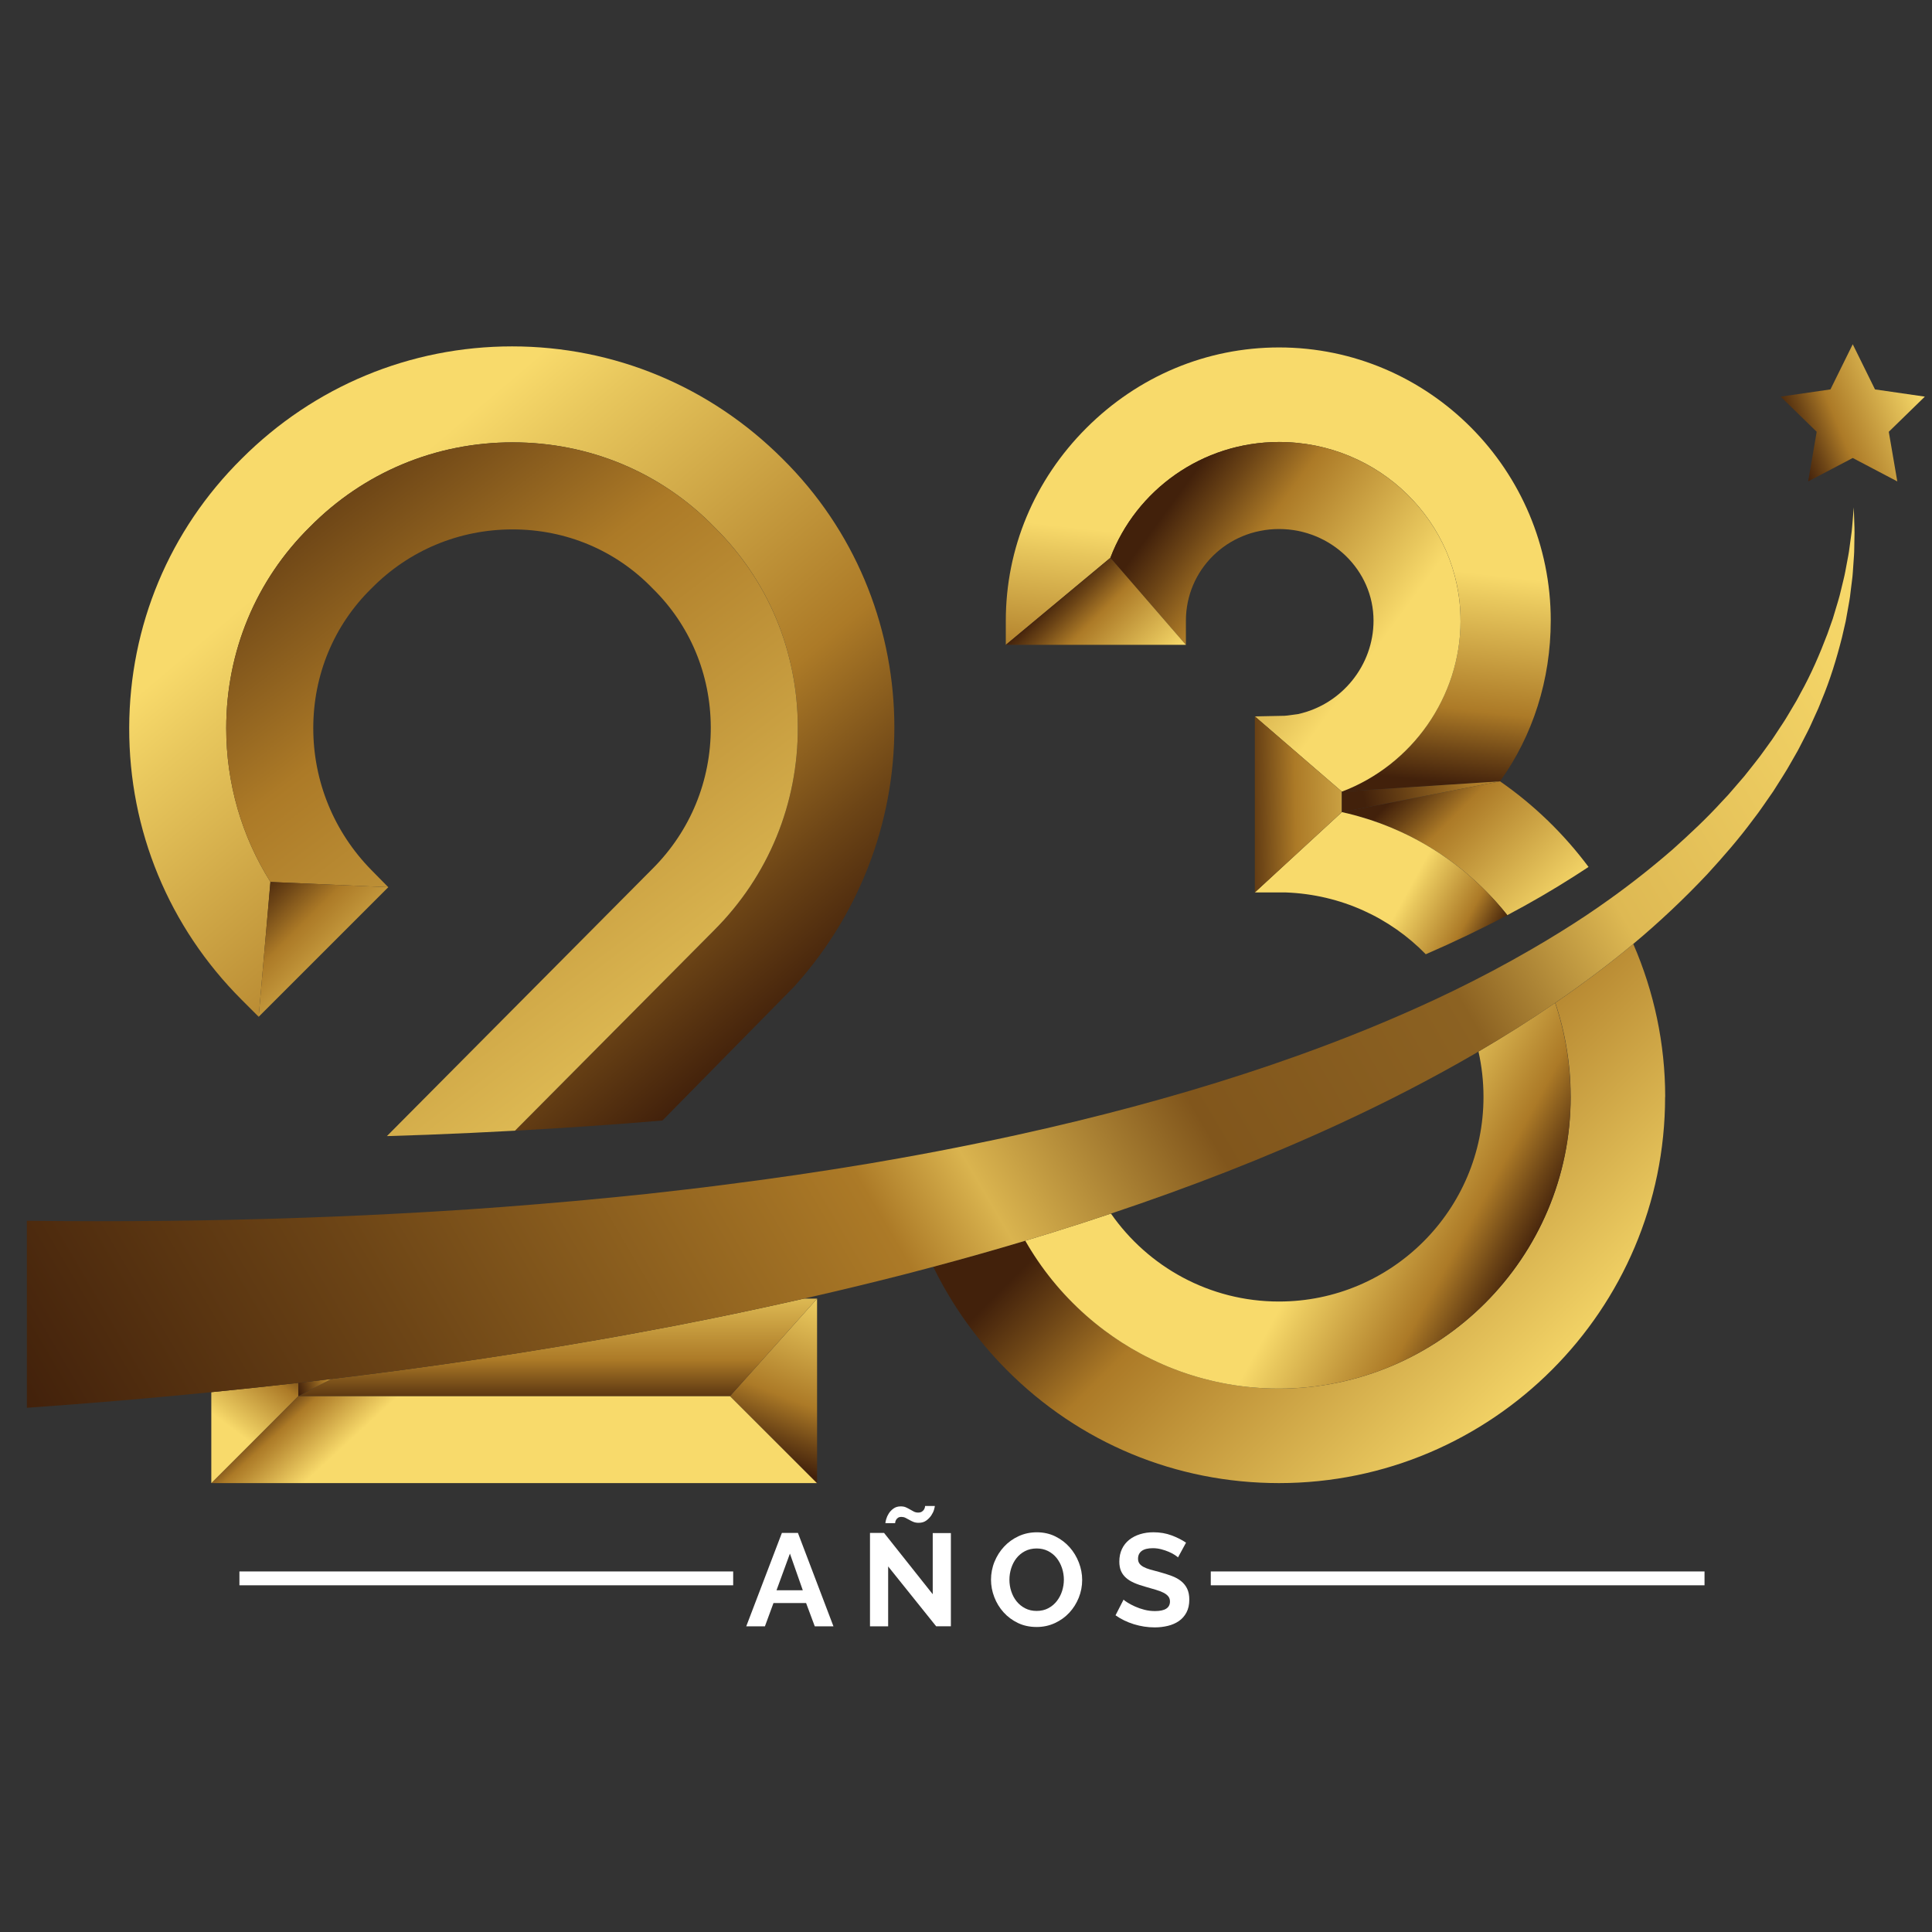 <?xml version="1.0" encoding="UTF-8"?>
<svg xmlns="http://www.w3.org/2000/svg" xmlns:xlink="http://www.w3.org/1999/xlink" id="Capa_1" data-name="Capa 1" viewBox="0 0 1080 1080">
  <rect x="0" y="0" width="1080" height="1080" fill="#333333" stroke="none"/>
  <defs>
    <style>
      .cls-1 {
        fill: url(#linear-gradient-12);
      }

      .cls-1, .cls-2, .cls-3, .cls-4, .cls-5, .cls-6, .cls-7, .cls-8, .cls-9, .cls-10, .cls-11, .cls-12, .cls-13, .cls-14, .cls-15, .cls-16, .cls-17, .cls-18, .cls-19, .cls-20 {
        stroke-width: 0px;
      }

      .cls-2 {
        fill: url(#linear-gradient-17);
      }

      .cls-3 {
        fill: url(#linear-gradient-19);
      }

      .cls-4 {
        fill: url(#linear-gradient);
      }

      .cls-5 {
        fill: url(#linear-gradient-6);
      }

      .cls-6 {
        fill: url(#linear-gradient-15);
      }

      .cls-7 {
        fill: url(#linear-gradient-11);
      }

      .cls-8 {
        fill: url(#linear-gradient-5);
      }

      .cls-9 {
        fill: url(#linear-gradient-13);
      }

      .cls-10 {
        fill: url(#linear-gradient-16);
      }

      .cls-11 {
        fill: #fff;
      }

      .cls-12 {
        fill: url(#linear-gradient-14);
      }

      .cls-13 {
        fill: url(#linear-gradient-2);
      }

      .cls-14 {
        fill: url(#linear-gradient-7);
      }

      .cls-15 {
        fill: url(#linear-gradient-3);
      }

      .cls-16 {
        fill: url(#linear-gradient-9);
      }

      .cls-17 {
        fill: url(#linear-gradient-8);
      }

      .cls-18 {
        fill: url(#linear-gradient-18);
      }

      .cls-19 {
        fill: url(#linear-gradient-10);
      }

      .cls-20 {
        fill: url(#linear-gradient-4);
      }
    </style>
    <linearGradient id="linear-gradient" x1="429.18" y1="576.55" x2="186.73" y2="290.02" gradientUnits="userSpaceOnUse">
      <stop offset="0" stop-color="#42210b"></stop>
      <stop offset=".17" stop-color="#6d4516"></stop>
      <stop offset=".39" stop-color="#ac7a27"></stop>
      <stop offset=".88" stop-color="#e8c75d"></stop>
      <stop offset=".99" stop-color="#f8da6b"></stop>
    </linearGradient>
    <linearGradient id="linear-gradient-2" x1="201.28" y1="735.73" x2="233.72" y2="770.87" gradientUnits="userSpaceOnUse">
      <stop offset="0" stop-color="#42210b"></stop>
      <stop offset=".15" stop-color="#6d4516"></stop>
      <stop offset=".35" stop-color="#ac7a27"></stop>
      <stop offset=".49" stop-color="#bc8e35"></stop>
      <stop offset=".99" stop-color="#f8da6b"></stop>
    </linearGradient>
    <linearGradient id="linear-gradient-3" x1="428.33" y1="815.31" x2="465.27" y2="719.79" gradientUnits="userSpaceOnUse">
      <stop offset="0" stop-color="#42210b"></stop>
      <stop offset=".15" stop-color="#6d4516"></stop>
      <stop offset=".35" stop-color="#ac7a27"></stop>
      <stop offset=".87" stop-color="#e8c75d"></stop>
      <stop offset=".99" stop-color="#f8da6b"></stop>
    </linearGradient>
    <linearGradient id="linear-gradient-4" x1="125.69" y1="224.2" x2="457.34" y2="660.09" xlink:href="#linear-gradient-3"></linearGradient>
    <linearGradient id="linear-gradient-5" x1="142.48" y1="493.84" x2="213.37" y2="564.72" xlink:href="#linear-gradient-3"></linearGradient>
    <linearGradient id="linear-gradient-6" x1="311.76" y1="788.3" x2="311.76" y2="708.1" xlink:href="#linear-gradient-3"></linearGradient>
    <linearGradient id="linear-gradient-7" x1="161.88" y1="753.41" x2="128.26" y2="798.24" xlink:href="#linear-gradient-3"></linearGradient>
    <linearGradient id="linear-gradient-8" x1="166.61" y1="776.77" x2="204.37" y2="763.78" gradientUnits="userSpaceOnUse">
      <stop offset="0" stop-color="#42210b"></stop>
      <stop offset=".17" stop-color="#6d4516"></stop>
      <stop offset=".4" stop-color="#ac7a27"></stop>
      <stop offset=".88" stop-color="#e8c75d"></stop>
      <stop offset=".99" stop-color="#f8da6b"></stop>
    </linearGradient>
    <linearGradient id="linear-gradient-9" x1="705.6" y1="426.06" x2="719.12" y2="307.12" xlink:href="#linear-gradient-3"></linearGradient>
    <linearGradient id="linear-gradient-10" x1="788.29" y1="436.95" x2="866.84" y2="515.51" gradientUnits="userSpaceOnUse">
      <stop offset="0" stop-color="#42210b"></stop>
      <stop offset=".12" stop-color="#6d4516"></stop>
      <stop offset=".28" stop-color="#ac7a27"></stop>
      <stop offset=".72" stop-color="#dab551"></stop>
      <stop offset=".99" stop-color="#f8da6b"></stop>
    </linearGradient>
    <linearGradient id="linear-gradient-11" x1="685.77" y1="594.67" x2="873.81" y2="782.71" xlink:href="#linear-gradient-10"></linearGradient>
    <linearGradient id="linear-gradient-12" x1="657.63" y1="277.66" x2="772.07" y2="361.46" xlink:href="#linear-gradient-3"></linearGradient>
    <linearGradient id="linear-gradient-13" x1="589.03" y1="333.69" x2="639.37" y2="384.04" xlink:href="#linear-gradient-3"></linearGradient>
    <linearGradient id="linear-gradient-14" x1="833.38" y1="531.7" x2="783" y2="504.05" xlink:href="#linear-gradient-3"></linearGradient>
    <linearGradient id="linear-gradient-15" x1="850.29" y1="711.77" x2="753.82" y2="658.83" xlink:href="#linear-gradient-3"></linearGradient>
    <linearGradient id="linear-gradient-16" x1="689.17" y1="449.92" x2="789.19" y2="447.89" xlink:href="#linear-gradient-3"></linearGradient>
    <linearGradient id="linear-gradient-17" x1="762.46" y1="446.93" x2="930.58" y2="408.46" xlink:href="#linear-gradient-3"></linearGradient>
    <linearGradient id="linear-gradient-18" x1="53.01" y1="851.54" x2="1031.59" y2="275.65" gradientUnits="userSpaceOnUse">
      <stop offset="0" stop-color="#42210b"></stop>
      <stop offset=".18" stop-color="#6d4516"></stop>
      <stop offset=".41" stop-color="#ac7a27"></stop>
      <stop offset=".46" stop-color="#dab44f"></stop>
      <stop offset=".57" stop-color="#81561c"></stop>
      <stop offset=".71" stop-color="#8c6222"></stop>
      <stop offset=".8" stop-color="#deb953"></stop>
      <stop offset=".99" stop-color="#f8da6b"></stop>
    </linearGradient>
    <linearGradient id="linear-gradient-19" x1="1002.69" y1="249.59" x2="1075.12" y2="219.61" xlink:href="#linear-gradient-3"></linearGradient>
  </defs>
  <g>
    <g>
      <path class="cls-4" d="M444.39,551.03l-.2.23-73.88,75.11c-27.41,2.34-54.9,4.2-82.42,5.69l111.44-112.17c30.28-30.32,46.86-70.66,46.67-113.62-.18-42.41-16.72-82.03-46.6-111.58-29.74-30.57-69.8-47.42-112.86-47.42s-83.21,16.79-113.32,47.28c-30.16,29.74-46.75,69.68-46.75,112.5,0,30.83,8.62,60.42,24.71,85.96l-6.57,75.38-9.56-9.56c-40.66-40.67-62.97-94.67-62.82-152.05.15-56.99,22.48-110.39,62.88-150.37,40.47-40.47,94.17-62.78,151.14-62.78s110.66,22.32,151.18,62.82c80.58,79.73,83.68,209.15,6.97,294.56Z"></path>
      <polygon class="cls-13" points="456.75 829.06 118.12 829.06 166.78 780.4 408.09 780.4 456.75 829.06"></polygon>
      <polygon class="cls-15" points="456.75 725.96 456.75 829.06 408.09 780.4 456.75 725.96"></polygon>
      <path class="cls-20" d="M445.99,406.27c.19,42.95-16.4,83.3-46.67,113.62l-111.44,112.17c-16.25.89-32.51,1.64-48.78,2.27-7.6.28-15.21.54-22.82.76l20.18-20.31,128.39-129.23c21.09-21.1,32.61-49.16,32.48-79.06-.12-29.51-11.61-57-32.37-77.41l-.24-.24c-20.52-21.21-48.29-32.9-78.19-32.9s-57.96,11.72-78.88,32.99l-.16.15c-20.87,20.53-32.37,48.23-32.37,77.98s11.56,58.01,32.53,79.34l9.41,9.56-65.89-2.93c-16.08-25.55-24.71-55.13-24.71-85.96,0-42.82,16.6-82.76,46.75-112.5,30.11-30.49,70.34-47.28,113.32-47.28s83.13,16.84,112.86,47.42c29.88,29.55,46.43,69.16,46.6,111.58Z"></path>
      <polygon class="cls-8" points="217.05 495.95 144.59 568.39 151.16 493.01 217.05 495.95"></polygon>
      <path class="cls-5" d="M456.75,725.96l-48.66,54.44h-241.31l18.54-9.57h.02c21.04-2.53,42.03-5.29,63-8.26,28.85-4.05,57.62-8.67,86.28-13.65,14.34-2.47,28.63-5.19,42.91-7.87l21.38-4.26c7.13-1.39,14.22-2.97,21.33-4.45,9.71-2.07,19.4-4.21,29.08-6.4h7.43Z"></path>
      <path class="cls-14" d="M166.78,773.02v7.38l-48.66,48.66v-50.83h0c16.24-1.61,32.45-3.34,48.65-5.21Z"></path>
      <path class="cls-17" d="M185.33,770.83l-18.54,9.57v-7.38h0c6.19-.7,12.36-1.43,18.54-2.19Z"></path>
    </g>
    <g>
      <path class="cls-16" d="M866.87,346.96c0,32.93-9.97,64.26-28.36,89.8l-88.4,5.77c39.18-14.83,66.35-52.96,66.35-95.57,0-55.08-45.54-99.89-101.49-99.89-43.06,0-79.91,26.95-94.26,64.74l-58.46,48.66v-13.52c0-40.4,15.99-78.65,45.04-107.69,29.03-29.03,67.27-45.04,107.69-45.04,83.76,0,151.9,68.51,151.9,152.72Z"></path>
      <path class="cls-19" d="M756.96,455.64c-2.27-.61-4.55-1.16-6.85-1.66l88.4-17.22c19.14,13.27,35.8,29.51,49.5,47.87-2.55,1.68-5.12,3.35-7.7,5-12.18,7.8-24.76,15.1-37.7,21.94-.5-.62-.99-1.23-1.5-1.84-.39-.49-.8-.97-1.2-1.46-.3-.35-.59-.7-.89-1.05-.49-.57-.97-1.14-1.47-1.69-.62-.72-1.26-1.43-1.91-2.14-.36-.42-.74-.82-1.14-1.23-.57-.62-1.15-1.23-1.73-1.84-.58-.61-1.18-1.22-1.77-1.81-.58-.59-1.16-1.18-1.74-1.73-.59-.6-1.2-1.18-1.81-1.76-.65-.63-1.31-1.26-1.99-1.85-.82-.78-1.66-1.53-2.51-2.27-.72-.65-1.45-1.27-2.19-1.91-.74-.62-1.49-1.24-2.23-1.87-.81-.66-1.64-1.32-2.47-1.97-.08-.07-.18-.14-.26-.2-.47-.39-.96-.77-1.45-1.12-.64-.5-1.28-.99-1.93-1.46-.91-.68-1.82-1.35-2.74-2-1.14-.81-2.27-1.6-3.42-2.37-.73-.5-1.46-.99-2.2-1.46-.92-.61-1.87-1.2-2.81-1.8-.11-.07-.22-.14-.34-.2-.81-.51-1.64-1.01-2.47-1.5-.23-.14-.45-.27-.68-.41-.81-.47-1.62-.95-2.45-1.41-.99-.57-1.99-1.12-3-1.65-1.85-1-3.73-1.97-5.64-2.89-.55-.27-1.12-.54-1.69-.8-.62-.31-1.26-.61-1.89-.89-7.53-3.46-15.39-6.37-23.52-8.65-.87-.26-1.73-.49-2.6-.72Z"></path>
      <path class="cls-7" d="M930.8,613.22c0,119.01-96.82,215.84-215.82,215.84-57.6,0-111.66-22.47-152.23-63.28-16.99-17.08-30.79-36.55-41.05-57.63,17.26-4.61,34.43-9.47,51.48-14.58.68,1.19,1.37,2.37,2.07,3.53.35.59.72,1.19,1.09,1.77,2.5,4.04,5.17,7.95,8.01,11.74.61.83,1.23,1.65,1.88,2.46.62.8,1.25,1.59,1.88,2.38.85,1.05,1.7,2.08,2.58,3.11.67.8,1.35,1.57,2.03,2.35,1.49,1.71,3.02,3.37,4.6,4.99.77.83,1.55,1.63,2.37,2.42.79.8,1.61,1.6,2.42,2.38,3.25,3.13,6.63,6.13,10.14,8.98.88.73,1.76,1.43,2.65,2.11.89.72,1.8,1.41,2.7,2.07,1.59,1.19,3.19,2.34,4.83,3.47,1.22.85,2.45,1.69,3.7,2.49.41.27.83.54,1.25.81,3.33,2.14,6.77,4.17,10.27,6.06.75.41,1.51.81,2.27,1.2,2.27,1.21,4.59,2.33,6.91,3.39,1.99.92,4,1.81,6.04,2.65.15.07.3.12.46.19.99.41,1.99.81,2.99,1.19.97.39,1.96.76,2.95,1.11.17.07.34.12.51.19,2.89,1.04,5.83,2.01,8.8,2.89.49.15.99.3,1.49.43.85.25,1.72.5,2.59.71.08.03.17.05.25.07,2.21.6,4.43,1.14,6.67,1.64,1.15.25,2.3.5,3.45.73.99.21,1.97.39,2.96.56,1.53.28,3.05.54,4.61.77.93.13,1.86.27,2.79.39.11.03.22.04.33.04.88.12,1.75.23,2.62.33.38.05.76.09,1.14.12.69.08,1.39.15,2.09.21,1.38.14,2.76.25,4.15.34.58.04,1.16.08,1.74.11.72.05,1.45.08,2.18.12h.23c.97.06,1.95.09,2.92.11,1.39.04,2.81.05,4.22.05,89.89,0,163.01-73.13,163.01-163.01,0-1.53-.03-3.06-.07-4.59-.01-.91-.05-1.79-.09-2.69-.05-1.18-.11-2.34-.19-3.5-.01-.22-.03-.45-.04-.67-.05-.89-.12-1.77-.2-2.65-.09-.99-.18-1.97-.29-2.96-.09-.95-.2-1.88-.31-2.8-.03-.33-.07-.65-.12-.97-.08-.62-.16-1.25-.25-1.87-.07-.57-.15-1.13-.25-1.7-.08-.64-.17-1.26-.28-1.88-.06-.39-.13-.8-.21-1.19-.13-.92-.29-1.82-.47-2.73-.01-.1-.03-.19-.05-.29-.15-.85-.33-1.7-.5-2.54-.08-.49-.19-.96-.3-1.45-.12-.61-.25-1.22-.39-1.81-.09-.39-.18-.77-.27-1.16-.19-.8-.38-1.6-.57-2.39-.05-.23-.12-.46-.19-.71-.21-.83-.43-1.67-.66-2.51-.05-.23-.12-.47-.19-.7-.22-.81-.46-1.63-.69-2.43-.07-.27-.15-.54-.24-.83-.26-.84-.5-1.67-.77-2.5-.32-1.04-.66-2.07-1.01-3.11,8.31-5.71,16.45-11.58,24.41-17.64,6.55-4.95,12.94-10.04,19.18-15.27,11.58,26.62,17.84,55.68,17.84,85.52Z"></path>
      <path class="cls-1" d="M816.47,346.96c0,42.62-27.17,80.75-66.35,95.57l-48.66-42.06,16.5-.34c.86-.01,2.51-.24,4.26-.49,1.03-.15,2.16-.31,3.42-.47,24.48-5.39,42.17-27.28,42.17-52.21,0-28.25-23.71-51.23-52.84-51.23s-52.04,22.98-52.04,51.23v13.52l-42.23-48.66c14.35-37.79,51.2-64.74,94.26-64.74,55.96,0,101.49,44.81,101.49,99.89Z"></path>
      <polygon class="cls-9" points="662.93 360.47 562.25 360.47 620.71 311.81 662.93 360.47"></polygon>
      <path class="cls-12" d="M718.77,498.87h-17.31l48.66-44.89c2.3.5,4.58,1.05,6.85,1.66.87.23,1.73.46,2.6.72,8.12,2.28,15.99,5.19,23.52,8.65.64.28,1.27.58,1.89.89.57.26,1.14.53,1.69.8,1.91.92,3.78,1.89,5.64,2.89,1.01.54,2.01,1.09,3,1.65.82.46,1.64.93,2.45,1.41.23.14.45.27.68.41.84.49,1.66.99,2.47,1.5.12.07.23.14.34.2.95.59,1.88,1.19,2.81,1.8.74.47,1.47.96,2.2,1.46,1.15.77,2.28,1.55,3.42,2.37.92.65,1.84,1.32,2.74,2,.65.47,1.3.96,1.93,1.46.49.35.97.73,1.45,1.12.08.07.18.13.26.2.84.65,1.66,1.31,2.47,1.97.74.62,1.49,1.24,2.23,1.87.74.64,1.47,1.27,2.19,1.91.85.74,1.69,1.5,2.51,2.27.68.61,1.34,1.23,1.99,1.85.61.58,1.22,1.16,1.81,1.76.58.55,1.16,1.14,1.74,1.73.59.59,1.19,1.2,1.77,1.81.58.61,1.16,1.22,1.73,1.84.39.41.77.81,1.14,1.23.65.7,1.28,1.42,1.91,2.14.5.55.99,1.12,1.47,1.69.3.35.59.7.89,1.05.41.49.81.97,1.2,1.46.51.61,1,1.22,1.5,1.84-14.79,7.84-30.02,15.1-45.59,21.84-19.86-20.4-47.39-33.4-78.25-34.55Z"></path>
      <path class="cls-6" d="M877.98,613.22c0,89.88-73.12,163.01-163.01,163.01-1.41,0-2.83-.01-4.22-.05-.97-.03-1.95-.05-2.92-.11h-.23c-.73-.04-1.46-.07-2.18-.12-.58-.03-1.16-.07-1.74-.11-1.39-.09-2.77-.2-4.15-.34-.7-.07-1.41-.13-2.09-.21-.38-.03-.76-.07-1.14-.12-.87-.1-1.74-.21-2.62-.33-.11,0-.22-.01-.33-.04-.93-.12-1.87-.26-2.79-.39-1.56-.23-3.09-.49-4.61-.77-1-.18-1.99-.37-2.96-.56-1.15-.23-2.3-.47-3.45-.73-2.23-.5-4.46-1.04-6.67-1.64-.08-.01-.17-.04-.25-.07-.87-.23-1.72-.47-2.59-.71-.5-.13-1-.29-1.49-.43-2.97-.88-5.91-1.85-8.8-2.89-.17-.07-.34-.12-.51-.19-.99-.37-1.96-.73-2.95-1.11-1-.39-2-.78-2.99-1.19-.16-.07-.31-.12-.46-.19-2.04-.84-4.05-1.73-6.04-2.65-2.33-1.08-4.64-2.21-6.91-3.39-.75-.39-1.51-.79-2.27-1.2-3.5-1.89-6.94-3.92-10.27-6.06-.42-.27-.84-.53-1.25-.81-1.25-.81-2.48-1.65-3.7-2.49-1.63-1.13-3.24-2.28-4.83-3.47-.9-.67-1.81-1.37-2.7-2.07-.89-.69-1.77-1.39-2.65-2.11-3.51-2.85-6.89-5.85-10.14-8.98-.81-.78-1.63-1.58-2.42-2.38-.8-.79-1.6-1.61-2.37-2.42-1.57-1.63-3.1-3.29-4.6-4.99-.67-.78-1.36-1.55-2.03-2.35-.88-1.03-1.73-2.05-2.58-3.11-.63-.79-1.26-1.58-1.88-2.38-.63-.81-1.26-1.63-1.88-2.46-2.84-3.8-5.51-7.71-8.01-11.74-.37-.58-.73-1.18-1.09-1.77-.7-1.16-1.39-2.34-2.07-3.53,5.09-1.53,10.15-3.07,15.2-4.64,10.94-3.39,21.84-6.91,32.69-10.54,20.68,29.7,55.06,49.17,93.91,49.17,63.05,0,114.35-51.3,114.35-114.35,0-8.73-.97-17.24-2.81-25.4,14.68-8.59,29.01-17.66,42.86-27.2.35,1.04.69,2.07,1.01,3.11.27.83.51,1.66.77,2.5.09.29.17.55.24.83.23.81.47,1.62.69,2.43.07.23.13.47.19.7.23.84.45,1.68.66,2.51.07.25.14.47.19.71.19.79.38,1.59.57,2.39.09.39.19.77.27,1.16.13.59.27,1.21.39,1.81.11.49.22.96.3,1.45.17.84.35,1.69.5,2.54.03.09.04.19.05.29.18.91.34,1.81.47,2.73.08.39.15.8.21,1.19.11.62.2,1.24.28,1.88.09.57.18,1.13.25,1.7.09.62.17,1.25.25,1.87.05.33.09.65.12.97.11.92.22,1.85.31,2.8.11.99.2,1.97.29,2.96.08.88.15,1.75.2,2.65.01.22.03.45.04.67.08,1.16.15,2.32.19,3.5.04.89.08,1.78.09,2.69.04,1.53.07,3.06.07,4.59Z"></path>
      <polygon class="cls-10" points="750.11 442.53 750.11 453.98 701.46 498.87 701.46 400.47 750.11 442.53"></polygon>
      <polygon class="cls-2" points="838.51 436.76 750.11 453.98 750.11 442.53 838.51 436.76"></polygon>
    </g>
    <path class="cls-18" d="M1036.7,297.26l-.08,4.54-.08,4.56c-.03,1.51-.04,3.04-.17,4.54l-.64,9.11c-.08,1.51-.27,3.03-.46,4.54l-.57,4.54-.55,4.56c-.19,1.51-.51,3.01-.76,4.53l-1.62,9.06-2.07,9c-3.03,11.96-6.65,23.9-11.54,35.49-.59,1.46-1.13,2.93-1.77,4.38l-1.96,4.31c-1.33,2.87-2.54,5.79-4,8.61l-4.37,8.5c-.7,1.43-1.49,2.83-2.3,4.21l-2.39,4.18c-3.09,5.62-6.72,10.98-10.14,16.48l-5.57,8.02c-.95,1.33-1.85,2.67-2.83,4l-2.96,3.91c-7.79,10.56-16.52,20.56-25.53,30.4-12.86,13.65-26.68,26.7-41.39,38.98-6.25,5.23-12.64,10.32-19.18,15.27-7.96,6.06-16.1,11.94-24.41,17.64-13.85,9.54-28.18,18.61-42.86,27.2-.71.43-1.45.87-2.17,1.29-24.28,14.08-49.46,27.02-75.26,38.95-41.36,19.13-84.26,35.71-128.01,50.34-10.84,3.63-21.75,7.15-32.69,10.54-5.05,1.57-10.12,3.11-15.2,4.64-17.06,5.12-34.22,9.97-51.48,14.58-5.57,1.49-11.15,2.96-16.73,4.39-18.46,4.72-37.01,9.18-55.63,13.4-9.68,2.19-19.37,4.33-29.08,6.4-7.11,1.47-14.2,3.05-21.33,4.45l-21.38,4.26c-14.28,2.67-28.58,5.39-42.91,7.87-28.66,4.99-57.43,9.61-86.28,13.65-20.96,2.97-41.95,5.73-63,8.26h-.02c-6.18.75-12.35,1.49-18.54,2.19h0c-16.2,1.87-32.41,3.6-48.65,5.21h0c-34.32,3.42-68.7,6.31-103.12,8.73v-104.54c52.02.61,104.04.09,156-1.76,21.79-.75,43.57-1.77,65.32-3.03,2.23-.12,4.45-.25,6.67-.39,25.76-1.5,51.47-3.5,77.15-5.79,2.12-.19,4.25-.37,6.37-.58,11.81-1.07,23.6-2.3,35.4-3.5l20.84-2.37c6.95-.75,13.85-1.69,20.78-2.54,27.71-3.5,55.32-7.51,82.79-12.12,5.43-.92,10.86-1.87,16.28-2.84,14.32-2.54,28.58-5.27,42.78-8.18h.01c7.6-1.54,15.16-3.15,22.72-4.8.16-.04.31-.07.47-.11,10.97-2.41,21.92-4.93,32.81-7.58,42.67-10.36,84.67-22.58,125.43-37.23,25.66-9.23,50.8-19.44,75.19-30.79,3.58-1.68,7.15-3.37,10.7-5.1,14.7-7.16,29.06-14.77,43.05-22.88,5.59-3.21,11.11-6.53,16.56-9.92,9.48-5.85,18.71-11.99,27.64-18.41,12.26-8.77,24-18.07,35.21-27.82,9.54-8.55,18.9-17.3,27.4-26.64l3.25-3.46c1.07-1.17,2.07-2.38,3.09-3.55l6.17-7.15c3.83-4.92,7.91-9.75,11.44-14.82l2.73-3.79c.93-1.26,1.84-2.53,2.66-3.83l5.11-7.76c1.71-2.58,3.17-5.27,4.79-7.91l2.36-3.98c.77-1.33,1.45-2.7,2.18-4.05,6-10.74,10.82-21.94,15.14-33.3l3.04-8.6,2.61-8.69c.4-1.46.89-2.91,1.25-4.37l1.07-4.41,1.07-4.41c.35-1.47.71-2.95.97-4.43l1.67-8.91c.31-1.49.49-2.98.69-4.48l1.22-8.97c.2-1.5.27-3.01.42-4.51l.75-9.05.11,3.27.19,5.8c.04,1.51.15,3.03.11,4.54Z"></path>
    <polygon class="cls-3" points="1035.69 192.44 1048.14 217.68 1076 221.72 1055.84 241.37 1060.6 269.11 1035.69 256.02 1010.77 269.11 1015.53 241.37 995.38 221.72 1023.23 217.68 1035.69 192.44"></polygon>
  </g>
  <g>
    <path class="cls-11" d="M437.08,856.92h8.97l19.85,52.2h-10.44l-4.85-13.01h-18.23l-4.78,13.01h-10.44l19.92-52.2ZM448.77,888.98l-7.2-20.51-7.5,20.51h14.7Z"></path>
    <path class="cls-11" d="M496.48,875.67v33.45h-10.15v-52.2h7.87l27.2,34.26v-34.19h10.15v52.12h-8.23l-26.83-33.45ZM513.54,851.26c-1.13,0-2.11-.17-2.94-.51-.83-.34-1.61-.72-2.32-1.14-.71-.42-1.42-.8-2.13-1.14-.71-.34-1.46-.51-2.24-.51-.83,0-1.48.17-1.95.51-.47.34-.82.74-1.07,1.18-.25.44-.39.85-.44,1.21-.05.37-.07.58-.07.62h-5.44c0-.44.15-1.19.44-2.24.29-1.05.77-2.11,1.43-3.16.66-1.05,1.54-1.98,2.65-2.79,1.1-.81,2.46-1.21,4.08-1.21,1.13,0,2.1.18,2.9.55s1.57.76,2.28,1.18c.71.42,1.42.81,2.13,1.18.71.37,1.51.55,2.39.55s1.58-.17,2.1-.52c.51-.34.91-.74,1.18-1.18.27-.44.44-.86.51-1.25.07-.39.11-.64.11-.74h5.44c0,.34-.15,1.03-.44,2.06-.29,1.03-.8,2.08-1.51,3.16-.71,1.08-1.64,2.05-2.79,2.9-1.15.86-2.59,1.29-4.3,1.29Z"></path>
    <path class="cls-11" d="M579.41,909.49c-3.82,0-7.29-.75-10.4-2.24-3.11-1.5-5.78-3.48-8.01-5.96-2.23-2.48-3.96-5.31-5.18-8.49-1.23-3.19-1.84-6.44-1.84-9.78s.65-6.81,1.95-10c1.3-3.19,3.09-6,5.37-8.45,2.28-2.45,4.99-4.4,8.12-5.84,3.14-1.45,6.54-2.17,10.22-2.17s7.22.77,10.33,2.32c3.11,1.54,5.77,3.57,7.98,6.07,2.21,2.5,3.92,5.34,5.15,8.53,1.22,3.19,1.84,6.42,1.84,9.7,0,3.48-.64,6.8-1.91,9.96-1.28,3.16-3.04,5.96-5.29,8.38-2.26,2.43-4.95,4.36-8.09,5.81-3.14,1.45-6.54,2.17-10.22,2.17ZM564.27,883.02c0,2.26.34,4.44,1.03,6.54.69,2.11,1.68,3.97,2.98,5.59,1.3,1.62,2.89,2.92,4.78,3.9,1.89.98,4.03,1.47,6.43,1.47s4.62-.5,6.51-1.51c1.89-1,3.48-2.34,4.78-4.01,1.3-1.67,2.28-3.54,2.94-5.62.66-2.08.99-4.2.99-6.36s-.36-4.43-1.07-6.54c-.71-2.11-1.72-3.97-3.01-5.59-1.3-1.62-2.89-2.9-4.78-3.86-1.89-.95-4.01-1.43-6.36-1.43s-4.63.5-6.54,1.51c-1.91,1.01-3.5,2.33-4.78,3.97-1.28,1.64-2.24,3.5-2.9,5.59-.66,2.08-.99,4.2-.99,6.36Z"></path>
    <path class="cls-11" d="M658.52,870.6c-.34-.34-.97-.81-1.87-1.4-.91-.59-2.01-1.16-3.31-1.73-1.3-.56-2.71-1.04-4.23-1.43-1.52-.39-3.06-.59-4.63-.59-2.79,0-4.88.52-6.25,1.54-1.37,1.03-2.06,2.48-2.06,4.34,0,1.08.26,1.97.77,2.68.51.71,1.26,1.34,2.24,1.88.98.54,2.22,1.03,3.71,1.47,1.49.44,3.22.91,5.18,1.4,2.55.69,4.86,1.42,6.95,2.21,2.08.78,3.85,1.76,5.29,2.94,1.44,1.18,2.56,2.59,3.34,4.23.78,1.64,1.18,3.66,1.18,6.06,0,2.79-.53,5.18-1.58,7.17-1.05,1.99-2.48,3.59-4.26,4.82-1.79,1.23-3.85,2.12-6.18,2.68-2.33.56-4.77.85-7.31.85-3.92,0-7.79-.59-11.62-1.76-3.82-1.18-7.25-2.84-10.29-5l4.48-8.75c.44.44,1.24,1.02,2.39,1.73,1.15.71,2.51,1.42,4.08,2.13,1.57.71,3.31,1.31,5.22,1.8s3.87.73,5.88.73c5.59,0,8.38-1.79,8.38-5.37,0-1.13-.32-2.08-.96-2.87-.64-.78-1.54-1.47-2.72-2.06s-2.6-1.13-4.26-1.62c-1.67-.49-3.53-1.03-5.59-1.62-2.5-.69-4.67-1.43-6.51-2.24-1.84-.81-3.37-1.76-4.59-2.87-1.23-1.1-2.14-2.38-2.76-3.82-.61-1.44-.92-3.17-.92-5.18,0-2.65.49-5,1.47-7.06.98-2.06,2.34-3.77,4.08-5.15,1.74-1.37,3.76-2.41,6.07-3.12,2.3-.71,4.78-1.07,7.43-1.07,3.68,0,7.06.58,10.15,1.73,3.09,1.15,5.78,2.51,8.09,4.08l-4.48,8.23Z"></path>
  </g>
  <rect class="cls-11" x="133.84" y="878.45" width="276.01" height="7.74"></rect>
  <rect class="cls-11" x="676.83" y="878.45" width="276.01" height="7.74"></rect>
</svg>
